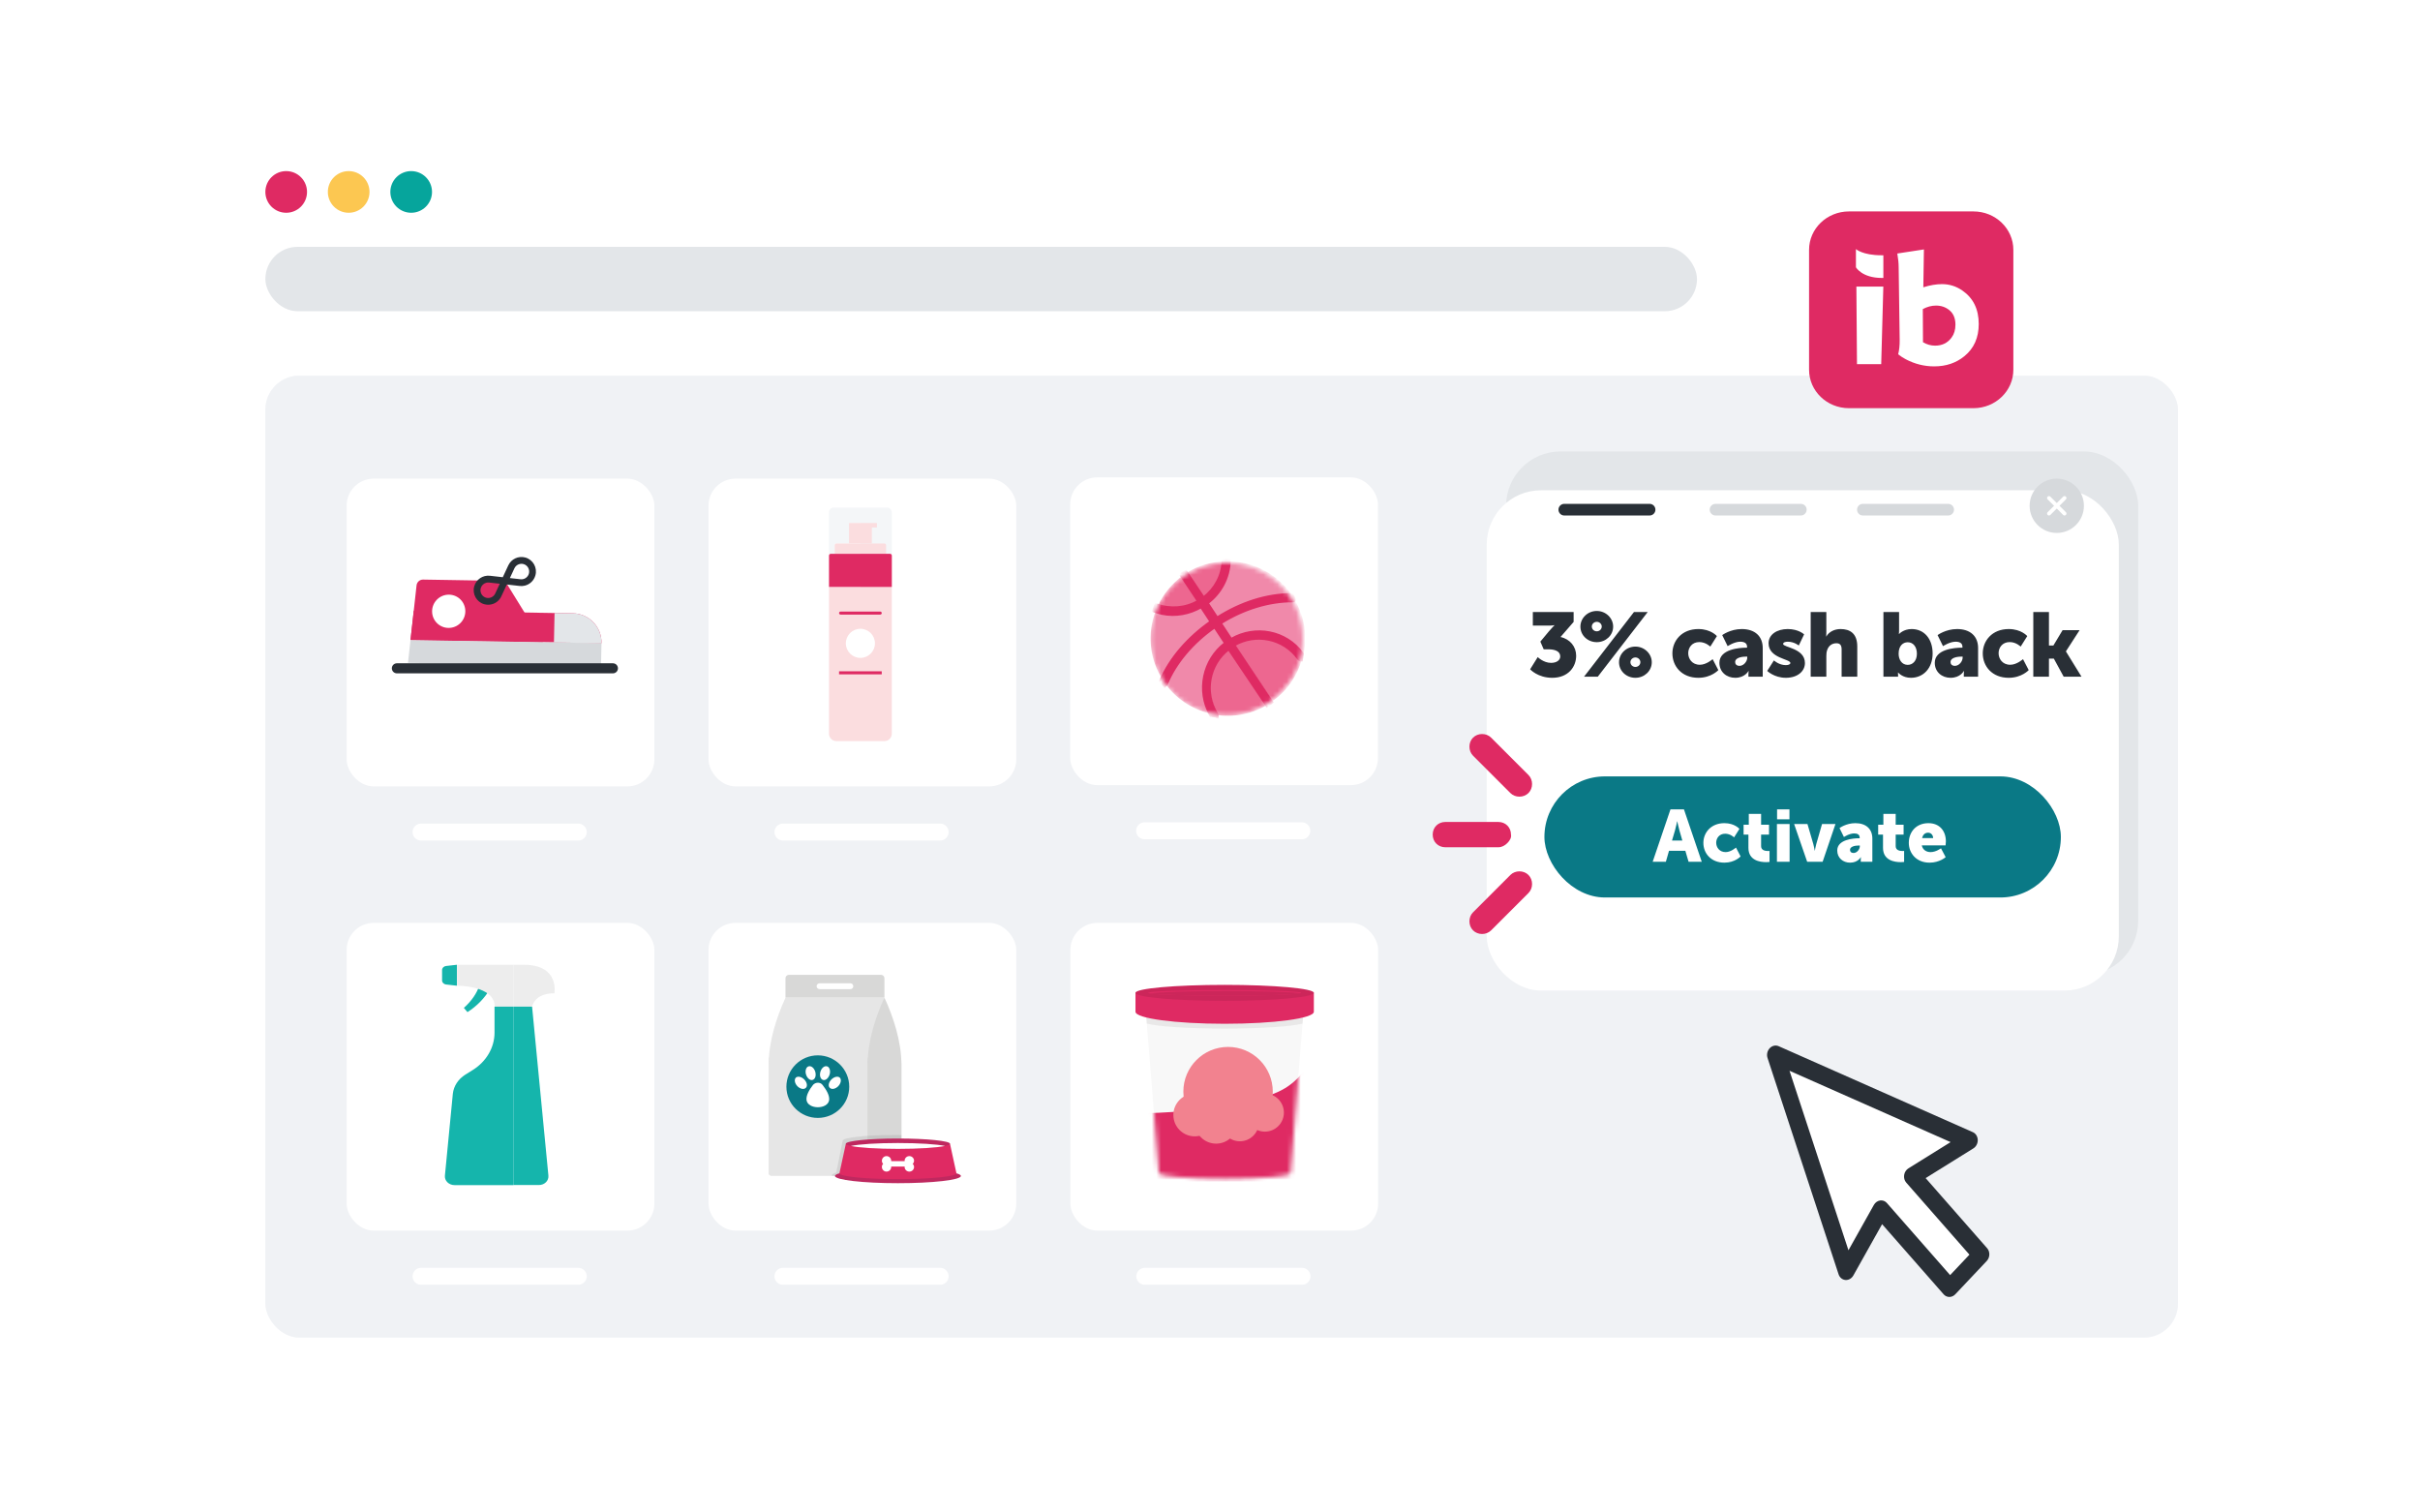<?xml version="1.0" encoding="UTF-8"?>
<svg xmlns="http://www.w3.org/2000/svg" width="520" height="325" viewBox="0 0 520 325" fill="none">
  <g clip-path="url(#clip0_629_10668)">
    <g filter="url(#filter0_d_629_10668)">
      <rect x="44" y="27" width="432.949" height="271" rx="8.138" fill="white"></rect>
    </g>
    <circle cx="61.496" cy="41.242" r="4.476" fill="#DF2A63"></circle>
    <circle cx="74.923" cy="41.242" r="4.476" fill="#FCC751"></circle>
    <circle cx="88.353" cy="41.242" r="4.476" fill="#06A59C"></circle>
    <rect x="57.02" y="53.042" width="307.622" height="13.835" rx="6.917" fill="#E3E6E9"></rect>
    <rect x="57.02" y="80.712" width="410.976" height="206.709" rx="7.324" fill="#F8F9FC"></rect>
    <rect x="107.476" y="188.135" width="302.739" height="56.153" rx="6.511" fill="white"></rect>
    <rect x="135.146" y="200.343" width="98.472" height="4.883" rx="2.441" fill="#E3E6E9"></rect>
    <rect x="135.146" y="213.364" width="70.802" height="4.883" rx="2.441" fill="#E3E6E9"></rect>
    <rect x="135.146" y="226.385" width="85.45" height="4.883" rx="2.441" fill="#E3E6E9"></rect>
    <rect x="281.632" y="200.343" width="78.126" height="4.883" rx="2.441" fill="#E3E6E9"></rect>
    <rect x="281.632" y="213.364" width="93.589" height="4.883" rx="2.441" fill="#E3E6E9"></rect>
    <rect x="281.632" y="226.384" width="85.45" height="4.883" rx="2.441" fill="#E3E6E9"></rect>
    <path d="M418.099 136.627H411.588C410.684 136.627 409.944 135.887 409.944 134.983C409.944 134.079 410.684 133.339 411.588 133.339H418.099C419.003 133.339 419.743 134.079 419.743 134.983C419.743 135.887 419.011 136.627 418.099 136.627Z" fill="#DF2A63"></path>
    <path d="M409.047 130.487C408.628 130.487 408.209 130.322 407.888 130.002C407.247 129.36 407.247 128.317 407.888 127.675L412.491 123.072C413.133 122.431 414.177 122.431 414.818 123.072C415.459 123.713 415.459 124.757 414.818 125.398L410.214 130.002C409.886 130.33 409.466 130.487 409.047 130.487Z" fill="#DF2A63"></path>
    <path d="M402.908 127.947C402.004 127.947 401.264 127.207 401.264 126.303V119.792C401.264 118.888 402.004 118.148 402.908 118.148C403.812 118.148 404.552 118.888 404.552 119.792V126.303C404.552 127.207 403.812 127.947 402.908 127.947Z" fill="#DF2A63"></path>
    <rect x="314.185" y="132.796" width="91.961" height="21.159" rx="10.58" fill="#1E3CD6"></rect>
    <path d="M335.603 146.493L335.087 144.927H332.944L332.428 146.493H331.284L333.435 140.385H334.596L336.747 146.493H335.603ZM334.028 141.443H334.011C334.011 141.443 333.874 142.045 333.753 142.389L333.211 144.024H334.811L334.269 142.389C334.157 142.045 334.028 141.443 334.028 141.443ZM336.882 144.299C336.882 142.905 337.708 142.002 338.87 142.002C339.833 142.002 340.134 142.561 340.134 142.561H340.151C340.151 142.561 340.143 142.449 340.143 142.312V140.385H341.235V146.493H340.203V146.132C340.203 145.968 340.22 145.848 340.22 145.848H340.203C340.203 145.848 339.833 146.596 338.827 146.596C337.639 146.596 336.882 145.658 336.882 144.299ZM337.983 144.299C337.983 145.134 338.431 145.676 339.076 145.676C339.644 145.676 340.177 145.263 340.177 144.291C340.177 143.611 339.816 142.94 339.085 142.94C338.482 142.94 337.983 143.43 337.983 144.299ZM341.97 144.299C341.97 142.905 342.795 142.002 343.957 142.002C344.92 142.002 345.222 142.561 345.222 142.561H345.239C345.239 142.561 345.23 142.449 345.23 142.312V140.385H346.323V146.493H345.29V146.132C345.29 145.968 345.308 145.848 345.308 145.848H345.29C345.29 145.848 344.92 146.596 343.914 146.596C342.727 146.596 341.97 145.658 341.97 144.299ZM343.071 144.299C343.071 145.134 343.518 145.676 344.163 145.676C344.731 145.676 345.265 145.263 345.265 144.291C345.265 143.611 344.903 142.94 344.172 142.94C343.57 142.94 343.071 143.43 343.071 144.299ZM349.467 144.884V143.043H348.899V142.174H349.493V140.909H350.56V142.174H351.558V143.043H350.56V144.746C350.56 145.469 351.128 145.572 351.429 145.572C351.549 145.572 351.627 145.555 351.627 145.555V146.51C351.627 146.51 351.497 146.536 351.291 146.536C350.68 146.536 349.467 146.355 349.467 144.884ZM352.022 144.299C352.022 142.957 353.097 142.002 354.431 142.002C355.773 142.002 356.848 142.957 356.848 144.299C356.848 145.65 355.773 146.596 354.439 146.596C353.097 146.596 352.022 145.65 352.022 144.299ZM353.132 144.299C353.132 145.116 353.725 145.667 354.439 145.667C355.145 145.667 355.738 145.116 355.738 144.299C355.738 143.49 355.145 142.931 354.439 142.931C353.725 142.931 353.132 143.49 353.132 144.299ZM359.474 146.493V140.385H360.566V142.269C360.566 142.484 360.549 142.639 360.549 142.639H360.566C360.566 142.639 360.953 142.002 361.883 142.002C363.07 142.002 363.827 142.94 363.827 144.299C363.827 145.693 362.975 146.596 361.814 146.596C360.902 146.596 360.506 145.942 360.506 145.942H360.489C360.489 145.942 360.506 146.071 360.506 146.243V146.493H359.474ZM360.532 144.325C360.532 145.005 360.893 145.676 361.624 145.676C362.227 145.676 362.726 145.185 362.726 144.316C362.726 143.482 362.278 142.94 361.633 142.94C361.065 142.94 360.532 143.353 360.532 144.325ZM364.561 146.493V142.105H365.611V142.862C365.611 143.026 365.593 143.172 365.593 143.172H365.611C365.808 142.544 366.333 142.045 367.004 142.045C367.107 142.045 367.202 142.062 367.202 142.062V143.138C367.202 143.138 367.09 143.12 366.944 143.12C366.479 143.12 365.955 143.387 365.748 144.041C365.679 144.256 365.654 144.497 365.654 144.755V146.493H364.561ZM367.439 144.299C367.439 142.957 368.515 142.002 369.848 142.002C371.19 142.002 372.266 142.957 372.266 144.299C372.266 145.65 371.19 146.596 369.857 146.596C368.515 146.596 367.439 145.65 367.439 144.299ZM368.549 144.299C368.549 145.116 369.143 145.667 369.857 145.667C370.562 145.667 371.156 145.116 371.156 144.299C371.156 143.49 370.562 142.931 369.857 142.931C369.143 142.931 368.549 143.49 368.549 144.299ZM373.832 146.493L372.489 142.105H373.642L374.408 144.987C374.468 145.22 374.494 145.452 374.494 145.452H374.511C374.511 145.452 374.554 145.22 374.614 144.987L375.423 142.114H376.395L377.204 144.987C377.264 145.22 377.299 145.452 377.299 145.452H377.316C377.316 145.452 377.35 145.22 377.41 144.987L378.176 142.105H379.312L377.978 146.493H376.765L376.025 143.989C375.957 143.757 375.914 143.516 375.914 143.516H375.896C375.896 143.516 375.862 143.757 375.793 143.989L375.053 146.493H373.832ZM379.495 145.951L379.994 145.185C379.994 145.185 380.476 145.667 381.19 145.667C381.499 145.667 381.766 145.529 381.766 145.271C381.766 144.617 379.633 144.703 379.633 143.293C379.633 142.475 380.364 142.002 381.31 142.002C382.3 142.002 382.781 142.501 382.781 142.501L382.377 143.31C382.377 143.31 381.973 142.931 381.302 142.931C381.018 142.931 380.742 143.052 380.742 143.327C380.742 143.946 382.876 143.869 382.876 145.28C382.876 146.011 382.239 146.596 381.198 146.596C380.106 146.596 379.495 145.951 379.495 145.951ZM383.273 144.299C383.273 142.948 384.194 142.002 385.501 142.002C386.766 142.002 387.446 142.923 387.446 144.084C387.446 144.213 387.42 144.506 387.42 144.506H384.391C384.46 145.271 385.054 145.667 385.708 145.667C386.413 145.667 386.972 145.185 386.972 145.185L387.394 145.968C387.394 145.968 386.723 146.596 385.63 146.596C384.176 146.596 383.273 145.547 383.273 144.299ZM384.426 143.757H386.344C386.327 143.163 385.957 142.845 385.475 142.845C384.916 142.845 384.529 143.189 384.426 143.757ZM388.174 146.493V142.105H389.224V142.862C389.224 143.026 389.207 143.172 389.207 143.172H389.224C389.422 142.544 389.947 142.045 390.618 142.045C390.721 142.045 390.815 142.062 390.815 142.062V143.138C390.815 143.138 390.704 143.12 390.557 143.12C390.093 143.12 389.568 143.387 389.362 144.041C389.293 144.256 389.267 144.497 389.267 144.755V146.493H388.174Z" fill="white"></path>
    <g clip-path="url(#clip1_629_10668)">
      <path fill-rule="evenodd" clip-rule="evenodd" d="M150.449 160.401C150.449 164.855 146.7 168.465 142.075 168.465H115.95C111.326 168.465 107.577 164.855 107.577 160.401V135.24C107.577 130.786 111.326 127.175 115.95 127.175H142.075C146.7 127.175 150.449 130.786 150.449 135.24V160.401Z" fill="#DF2A63"></path>
      <path fill-rule="evenodd" clip-rule="evenodd" d="M122.833 141.134H123.168V136.374H122.749C118.814 136.374 117.411 135.082 117.411 135.082V138.896C117.411 138.896 118.667 141.134 122.833 141.134ZM131.448 147.67L131.483 154.623C132.289 155.103 133.137 155.342 134.026 155.342C135.484 155.342 136.628 154.788 137.458 153.681C138.015 152.94 138.294 152.026 138.294 150.941C138.294 149.605 137.867 148.589 137.013 147.893C136.231 147.253 135.3 146.933 134.222 146.933C133.285 146.933 132.36 147.179 131.448 147.67ZM131.679 135.151L131.554 143.097C132.965 142.652 134.269 142.43 135.466 142.43C137.019 142.43 138.442 142.875 139.734 143.766C142.034 145.353 143.184 147.699 143.184 150.804C143.184 153.659 142.188 155.902 140.196 157.535C138.454 158.973 136.332 159.692 133.83 159.692C131.756 159.692 129.77 159.196 127.874 158.202C127.328 157.917 126.794 157.569 126.273 157.158C126.498 156.336 126.605 155.314 126.593 154.092L126.38 138.953C126.38 138.063 126.285 137.081 126.096 136.008L131.679 135.151ZM117.508 142.943H123.162L122.718 159.23H117.632L117.508 142.943Z" fill="white"></path>
    </g>
    <path d="M161.473 137.472V128.805H163.047V137.472H161.473ZM164.751 137.472V128.805H166.302V131.478C166.302 131.783 166.277 132.003 166.277 132.003H166.302C166.302 132.003 166.851 131.1 168.169 131.1C169.854 131.1 170.928 132.43 170.928 134.359C170.928 136.336 169.72 137.618 168.072 137.618C166.778 137.618 166.216 136.69 166.216 136.69H166.192C166.192 136.69 166.216 136.874 166.216 137.118V137.472H164.751ZM166.253 134.395C166.253 135.36 166.766 136.312 167.803 136.312C168.658 136.312 169.366 135.616 169.366 134.383C169.366 133.199 168.731 132.43 167.815 132.43C167.01 132.43 166.253 133.016 166.253 134.395ZM171.506 134.359C171.506 132.455 173.032 131.1 174.924 131.1C176.828 131.1 178.354 132.455 178.354 134.359C178.354 136.275 176.828 137.618 174.936 137.618C173.032 137.618 171.506 136.275 171.506 134.359ZM173.081 134.359C173.081 135.519 173.923 136.3 174.936 136.3C175.937 136.3 176.78 135.519 176.78 134.359C176.78 133.211 175.937 132.418 174.936 132.418C173.923 132.418 173.081 133.211 173.081 134.359ZM179.624 135.189V132.577H178.818V131.344H179.66V129.549H181.174V131.344H182.59V132.577H181.174V134.994C181.174 136.019 181.98 136.166 182.407 136.166C182.578 136.166 182.688 136.141 182.688 136.141V137.496C182.688 137.496 182.505 137.533 182.212 137.533C181.345 137.533 179.624 137.276 179.624 135.189ZM183.981 135.189V132.577H183.176V131.344H184.018V129.549H185.532V131.344H186.948V132.577H185.532V134.994C185.532 136.019 186.337 136.166 186.764 136.166C186.935 136.166 187.045 136.141 187.045 136.141V137.496C187.045 137.496 186.862 137.533 186.569 137.533C185.702 137.533 183.981 137.276 183.981 135.189ZM187.545 135.677C187.545 133.7 190.219 133.565 191.232 133.565H191.439V133.48C191.439 132.662 190.927 132.381 190.243 132.381C189.352 132.381 188.534 132.979 188.534 132.979L187.948 131.869C187.948 131.869 188.912 131.1 190.389 131.1C192.025 131.1 192.977 132.003 192.977 133.578V137.472H191.549V136.959C191.549 136.715 191.574 136.52 191.574 136.52H191.549C191.561 136.52 191.073 137.618 189.657 137.618C188.546 137.618 187.545 136.922 187.545 135.677ZM189.108 135.604C189.108 136.019 189.413 136.41 190.048 136.41C190.866 136.41 191.451 135.531 191.451 134.774V134.627H191.183C190.389 134.627 189.108 134.737 189.108 135.604ZM197.071 137.472V128.805H198.621V131.478C198.621 131.783 198.597 132.003 198.597 132.003H198.621C198.621 132.003 199.171 131.1 200.489 131.1C202.174 131.1 203.248 132.43 203.248 134.359C203.248 136.336 202.039 137.618 200.391 137.618C199.097 137.618 198.536 136.69 198.536 136.69H198.511C198.511 136.69 198.536 136.874 198.536 137.118V137.472H197.071ZM198.572 134.395C198.572 135.36 199.085 136.312 200.123 136.312C200.977 136.312 201.685 135.616 201.685 134.383C201.685 133.199 201.051 132.43 200.135 132.43C199.329 132.43 198.572 133.016 198.572 134.395ZM204.289 137.472V131.246H205.779V132.32C205.779 132.552 205.754 132.76 205.754 132.76H205.779C206.059 131.869 206.804 131.161 207.756 131.161C207.903 131.161 208.037 131.185 208.037 131.185V132.711C208.037 132.711 207.878 132.686 207.671 132.686C207.012 132.686 206.267 133.065 205.974 133.993C205.876 134.298 205.84 134.64 205.84 135.006V137.472H204.289ZM208.374 134.359C208.374 132.455 209.9 131.1 211.792 131.1C213.696 131.1 215.222 132.455 215.222 134.359C215.222 136.275 213.696 137.618 211.804 137.618C209.9 137.618 208.374 136.275 208.374 134.359ZM209.948 134.359C209.948 135.519 210.791 136.3 211.804 136.3C212.805 136.3 213.647 135.519 213.647 134.359C213.647 133.211 212.805 132.418 211.804 132.418C210.791 132.418 209.948 133.211 209.948 134.359ZM217.444 137.472L215.539 131.246H217.175L218.262 135.335C218.347 135.665 218.384 135.995 218.384 135.995H218.408C218.408 135.995 218.469 135.665 218.555 135.335L219.702 131.258H221.081L222.229 135.335C222.314 135.665 222.363 135.995 222.363 135.995H222.388C222.388 135.995 222.436 135.665 222.522 135.335L223.608 131.246H225.22L223.328 137.472H221.606L220.557 133.919C220.459 133.59 220.398 133.248 220.398 133.248H220.373C220.373 133.248 220.325 133.59 220.227 133.919L219.177 137.472H217.444ZM225.48 136.703L226.188 135.616C226.188 135.616 226.871 136.3 227.884 136.3C228.324 136.3 228.702 136.104 228.702 135.738C228.702 134.811 225.675 134.933 225.675 132.931C225.675 131.771 226.712 131.1 228.055 131.1C229.459 131.1 230.143 131.808 230.143 131.808L229.569 132.955C229.569 132.955 228.995 132.418 228.043 132.418C227.64 132.418 227.25 132.589 227.25 132.979C227.25 133.858 230.277 133.748 230.277 135.75C230.277 136.788 229.374 137.618 227.897 137.618C226.346 137.618 225.48 136.703 225.48 136.703ZM230.84 134.359C230.84 132.442 232.146 131.1 234.002 131.1C235.796 131.1 236.761 132.406 236.761 134.054C236.761 134.237 236.724 134.652 236.724 134.652H232.427C232.525 135.738 233.367 136.3 234.295 136.3C235.296 136.3 236.089 135.616 236.089 135.616L236.688 136.727C236.688 136.727 235.735 137.618 234.185 137.618C232.122 137.618 230.84 136.129 230.84 134.359ZM232.476 133.59H235.198C235.174 132.747 234.649 132.296 233.965 132.296C233.172 132.296 232.623 132.784 232.476 133.59ZM237.795 137.472V131.246H239.284V132.32C239.284 132.552 239.26 132.76 239.26 132.76H239.284C239.565 131.869 240.31 131.161 241.262 131.161C241.408 131.161 241.543 131.185 241.543 131.185V132.711C241.543 132.711 241.384 132.686 241.176 132.686C240.517 132.686 239.772 133.065 239.479 133.993C239.382 134.298 239.345 134.64 239.345 135.006V137.472H237.795ZM244.628 134.359C244.628 132.442 245.934 131.1 247.789 131.1C249.584 131.1 250.548 132.406 250.548 134.054C250.548 134.237 250.512 134.652 250.512 134.652H246.215C246.312 135.738 247.155 136.3 248.082 136.3C249.083 136.3 249.877 135.616 249.877 135.616L250.475 136.727C250.475 136.727 249.523 137.618 247.973 137.618C245.91 137.618 244.628 136.129 244.628 134.359ZM246.264 133.59H248.986C248.961 132.747 248.436 132.296 247.753 132.296C246.959 132.296 246.41 132.784 246.264 133.59ZM253.938 135.335H253.914C253.914 135.335 253.828 135.531 253.743 135.665L252.657 137.472H250.935L252.986 134.322L250.984 131.246H252.742L253.706 132.943C253.804 133.101 253.914 133.333 253.914 133.333H253.938C253.938 133.333 254.048 133.101 254.146 132.943L255.11 131.246H256.868L254.866 134.322L256.917 137.472H255.196L254.109 135.665C254.024 135.531 253.938 135.335 253.938 135.335ZM258.008 135.189V132.577H257.203V131.344H258.045V129.549H259.559V131.344H260.975V132.577H259.559V134.994C259.559 136.019 260.364 136.166 260.792 136.166C260.963 136.166 261.072 136.141 261.072 136.141V137.496C261.072 137.496 260.889 137.533 260.596 137.533C259.73 137.533 258.008 137.276 258.008 135.189ZM261.658 134.359C261.658 132.442 262.964 131.1 264.819 131.1C266.614 131.1 267.578 132.406 267.578 134.054C267.578 134.237 267.542 134.652 267.542 134.652H263.245C263.342 135.738 264.185 136.3 265.112 136.3C266.113 136.3 266.907 135.616 266.907 135.616L267.505 136.727C267.505 136.727 266.553 137.618 265.003 137.618C262.94 137.618 261.658 136.129 261.658 134.359ZM263.294 133.59H266.016C265.991 132.747 265.466 132.296 264.783 132.296C263.989 132.296 263.44 132.784 263.294 133.59ZM268.612 137.472V131.246H270.102V131.966C270.102 132.198 270.077 132.393 270.077 132.393H270.102C270.37 131.869 271.054 131.1 272.311 131.1C273.691 131.1 274.472 131.82 274.472 133.468V137.472H272.934V133.785C272.934 133.028 272.738 132.516 271.945 132.516C271.115 132.516 270.504 133.04 270.273 133.785C270.187 134.041 270.163 134.322 270.163 134.615V137.472H268.612ZM275.33 136.703L276.038 135.616C276.038 135.616 276.721 136.3 277.735 136.3C278.174 136.3 278.552 136.104 278.552 135.738C278.552 134.811 275.525 134.933 275.525 132.931C275.525 131.771 276.563 131.1 277.905 131.1C279.309 131.1 279.993 131.808 279.993 131.808L279.419 132.955C279.419 132.955 278.845 132.418 277.893 132.418C277.49 132.418 277.1 132.589 277.1 132.979C277.1 133.858 280.127 133.748 280.127 135.75C280.127 136.788 279.224 137.618 277.747 137.618C276.196 137.618 275.33 136.703 275.33 136.703ZM281.13 130.184V128.805H282.668V130.184H281.13ZM281.13 137.472V131.246H282.68V137.472H281.13ZM283.676 134.359C283.676 132.455 285.202 131.1 287.094 131.1C288.999 131.1 290.525 132.455 290.525 134.359C290.525 136.275 288.999 137.618 287.107 137.618C285.202 137.618 283.676 136.275 283.676 134.359ZM285.251 134.359C285.251 135.519 286.093 136.3 287.107 136.3C288.108 136.3 288.95 135.519 288.95 134.359C288.95 133.211 288.108 132.418 287.107 132.418C286.093 132.418 285.251 133.211 285.251 134.359ZM291.526 137.472V131.246H293.015V131.966C293.015 132.198 292.991 132.393 292.991 132.393H293.015C293.284 131.869 293.967 131.1 295.224 131.1C296.604 131.1 297.385 131.82 297.385 133.468V137.472H295.847V133.785C295.847 133.028 295.652 132.516 294.858 132.516C294.028 132.516 293.418 133.04 293.186 133.785C293.1 134.041 293.076 134.322 293.076 134.615V137.472H291.526Z" fill="#292F36"></path>
    <rect x="160.374" y="143.376" width="139.976" height="4.883" rx="2.441" fill="#E3E6E9"></rect>
    <path d="M168.855 153.142L170.473 158.115H175.707L171.472 161.188L173.09 166.163L168.855 163.089L164.618 166.163L166.236 161.188L162.001 158.115H167.237L168.855 153.142Z" fill="#424750"></path>
    <path d="M185.945 153.142L187.563 158.115H192.797L188.562 161.188L190.18 166.163L185.945 163.089L181.708 166.163L183.326 161.188L179.091 158.115H184.327L185.945 153.142Z" fill="#424750"></path>
    <path d="M203.035 153.142L204.653 158.115H209.887L205.652 161.188L207.27 166.163L203.035 163.089L198.798 166.163L200.416 161.188L196.181 158.115H201.417L203.035 153.142Z" fill="#424750"></path>
    <path d="M220.124 153.142L221.742 158.115H226.977L222.742 161.188L224.36 166.163L220.124 163.089L215.888 166.163L217.506 161.188L213.271 158.115H218.506L220.124 153.142Z" fill="#424750"></path>
    <mask id="mask0_629_10668" style="mask-type:alpha" maskUnits="userSpaceOnUse" x="230" y="153" width="15" height="14">
      <path d="M237.215 153.142L238.833 158.115H244.068L239.832 161.188L241.45 166.163L237.215 163.089L232.979 166.163L234.597 161.188L230.361 158.115H235.597L237.215 153.142Z" fill="#424750"></path>
    </mask>
    <g mask="url(#mask0_629_10668)">
      <path d="M237.215 153.142L238.833 158.115H244.068L239.832 161.188L241.45 166.163L237.215 163.089L232.979 166.163L234.597 161.188L230.361 158.115H235.597L237.215 153.142Z" fill="#424750"></path>
      <rect x="238.499" y="153.142" width="8.138" height="15.463" fill="#C4C4C4"></rect>
    </g>
    <rect x="57.02" y="80.712" width="410.976" height="206.709" rx="7.324" fill="#F0F2F5"></rect>
    <path d="M395.96 271.954L382.179 228.027L423.521 244.392L411.463 253.005L426.105 270.231L418.354 276.26L404.573 260.757L395.96 271.954Z" fill="white"></path>
    <path d="M418.871 278.686C418.402 278.687 417.958 278.482 417.639 278.119L404.419 263.05L398.24 274.07C397.878 274.716 397.219 275.093 396.543 275.04C395.868 274.987 395.295 274.515 395.068 273.823L379.801 227.334C379.564 226.612 379.748 225.787 380.268 225.237C380.788 224.687 381.545 224.516 382.192 224.803L423.918 243.279C424.539 243.554 424.947 244.199 424.97 244.943C424.993 245.686 424.626 246.394 424.025 246.768L413.772 253.147L426.991 268.217C427.657 268.975 427.614 270.205 426.895 270.966L420.145 278.114C419.8 278.479 419.342 278.686 418.871 278.686ZM404.219 257.94C404.686 257.939 405.131 258.141 405.453 258.508L419.036 273.991L423.185 269.598L409.6 254.113C409.226 253.686 409.06 253.085 409.154 252.485C409.246 251.886 409.586 251.357 410.074 251.054L419.139 245.414L384.523 230.087L397.188 268.654L402.65 258.914C402.944 258.39 403.438 258.036 403.988 257.956C404.065 257.945 404.142 257.94 404.219 257.94Z" fill="#292F36"></path>
    <g clip-path="url(#clip2_629_10668)">
      <path fill-rule="evenodd" clip-rule="evenodd" d="M432.621 79.451C432.621 84.012 428.782 87.709 424.047 87.709H397.298C392.563 87.709 388.725 84.012 388.725 79.451V53.689C388.725 49.129 392.563 45.432 397.298 45.432H424.047C428.782 45.432 432.621 49.129 432.621 53.689V79.451Z" fill="#DF2A63"></path>
      <path fill-rule="evenodd" clip-rule="evenodd" d="M404.347 59.724H404.689V54.85H404.261C400.231 54.85 398.795 53.527 398.795 53.527V57.433C398.795 57.433 400.081 59.724 404.347 59.724ZM413.167 66.416L413.203 73.535C414.029 74.027 414.896 74.272 415.807 74.272C417.3 74.272 418.471 73.705 419.321 72.571C419.891 71.812 420.177 70.876 420.177 69.766C420.177 68.398 419.74 67.358 418.866 66.644C418.065 65.99 417.112 65.662 416.007 65.662C415.048 65.662 414.101 65.914 413.167 66.416ZM413.404 53.598L413.276 61.734C414.721 61.279 416.055 61.051 417.282 61.051C418.872 61.051 420.328 61.507 421.651 62.419C424.006 64.044 425.183 66.446 425.183 69.625C425.183 72.548 424.164 74.845 422.125 76.517C420.341 77.989 418.168 78.726 415.607 78.726C413.482 78.726 411.45 78.218 409.507 77.2C408.949 76.908 408.403 76.552 407.869 76.131C408.099 75.289 408.209 74.243 408.196 72.992L407.978 57.491C407.978 56.579 407.881 55.574 407.687 54.475L413.404 53.598ZM398.893 61.577H404.682L404.227 78.253H399.02L398.893 61.577Z" fill="white"></path>
    </g>
    <g style="mix-blend-mode:multiply">
      <rect x="323.627" y="97.017" width="135.823" height="112.491" rx="11.666" fill="#E3E6E9"></rect>
    </g>
    <g filter="url(#filter1_d_629_10668)">
      <rect x="319.462" y="97.017" width="135.823" height="107.492" rx="11.666" fill="white"></rect>
    </g>
    <path d="M328.429 191.893L320.405 199.916C319.369 200.952 317.558 200.952 316.522 199.916C315.487 198.881 315.487 197.069 316.522 196.034L324.546 188.01C325.581 186.975 327.393 186.975 328.429 188.01C329.464 189.045 329.464 190.857 328.429 191.893Z" fill="#DF2A63"></path>
    <path d="M323.9 181.151C323.382 181.668 322.735 182.057 321.959 182.057L310.57 182.057C309.017 182.057 307.852 180.892 307.852 179.339C307.852 177.786 309.017 176.621 310.57 176.621L321.959 176.621C323.512 176.621 324.676 177.786 324.676 179.339C324.806 179.986 324.418 180.633 323.9 181.151Z" fill="#DF2A63"></path>
    <path d="M328.429 170.409C327.393 171.444 325.581 171.444 324.546 170.409L316.522 162.385C315.487 161.35 315.487 159.538 316.522 158.503C317.558 157.468 319.369 157.468 320.405 158.503L328.429 166.527C329.464 167.562 329.464 169.374 328.429 170.409Z" fill="#DF2A63"></path>
    <path d="M328.788 143.817L330.421 141.193C330.421 141.193 331.664 142.437 333.277 142.437C334.541 142.437 335.26 141.815 335.26 141.057C335.26 139.969 334.171 139.522 332.675 139.522H331.703L330.984 137.87L332.811 135.674C333.472 134.877 334.016 134.372 334.016 134.372V134.333C334.016 134.333 333.569 134.43 332.694 134.43H329.371V131.515H338.136V133.633L335.318 136.879C337.378 137.326 338.68 138.958 338.68 140.902C338.68 143.273 337.009 145.644 333.53 145.644C330.421 145.644 328.788 143.817 328.788 143.817ZM343.109 137.987C341.147 137.987 339.592 136.51 339.592 134.644C339.592 132.817 341.147 131.282 343.109 131.282C345.053 131.282 346.627 132.817 346.627 134.644C346.627 136.51 345.053 137.987 343.109 137.987ZM340.369 145.41L351.097 131.515H354.051L343.323 145.41H340.369ZM343.109 135.654C343.693 135.654 344.178 135.207 344.178 134.624C344.178 134.08 343.693 133.614 343.109 133.614C342.526 133.614 342.041 134.08 342.041 134.624C342.041 135.207 342.526 135.654 343.109 135.654ZM347.89 142.301C347.89 140.474 349.445 138.939 351.408 138.939C353.351 138.939 354.926 140.474 354.926 142.301C354.926 144.167 353.351 145.644 351.408 145.644C349.445 145.644 347.89 144.167 347.89 142.301ZM350.339 142.281C350.339 142.865 350.825 143.311 351.408 143.311C351.991 143.311 352.477 142.865 352.477 142.281C352.477 141.737 351.991 141.271 351.408 141.271C350.825 141.271 350.339 141.737 350.339 142.281ZM359.358 140.396C359.358 137.714 361.34 135.169 364.936 135.169C367.656 135.169 368.92 136.684 368.92 136.684L367.501 138.939C367.501 138.939 366.529 137.967 365.149 137.967C363.556 137.967 362.759 139.172 362.759 140.357C362.759 141.543 363.575 142.845 365.266 142.845C366.665 142.845 368.006 141.64 368.006 141.64L369.231 143.992C369.231 143.992 367.734 145.644 364.936 145.644C361.36 145.644 359.358 143.156 359.358 140.396ZM369.46 142.418C369.46 139.502 373.716 139.172 375.27 139.172H375.407V138.997C375.407 138.161 374.765 137.889 373.929 137.889C372.666 137.889 371.228 138.842 371.228 138.842L370.062 136.471C370.062 136.471 371.792 135.169 374.26 135.169C377.078 135.169 378.769 136.704 378.769 139.25V145.41H375.698V144.808C375.698 144.478 375.737 144.186 375.737 144.186H375.698C375.698 144.186 374.96 145.644 372.861 145.644C370.995 145.644 369.46 144.4 369.46 142.418ZM372.841 142.243C372.841 142.709 373.133 143.078 373.793 143.078C374.668 143.078 375.445 142.126 375.445 141.31V141.096H375.134C374.066 141.096 372.841 141.407 372.841 142.243ZM379.732 144.167L381.17 141.912C381.17 141.912 382.278 142.923 383.716 142.923C384.221 142.923 384.707 142.787 384.707 142.456C384.707 141.582 380.024 141.485 380.024 138.22C380.024 136.335 381.831 135.169 384.144 135.169C386.476 135.169 387.661 136.315 387.661 136.315L386.515 138.706C386.515 138.706 385.543 137.889 384.144 137.889C383.638 137.889 383.152 138.025 383.152 138.375C383.152 139.133 387.836 139.25 387.836 142.476C387.836 144.186 386.32 145.644 383.735 145.644C381.228 145.644 379.732 144.167 379.732 144.167ZM389.074 145.41V131.515H392.436V135.907C392.436 136.412 392.397 136.762 392.397 136.762H392.436C393 135.771 394.166 135.169 395.487 135.169C397.509 135.169 399.083 136.101 399.083 138.919V145.41H395.721V139.541C395.721 138.608 395.351 138.22 394.613 138.22C393.583 138.22 392.903 138.822 392.611 139.697C392.475 140.085 392.436 140.513 392.436 140.979V145.41H389.074ZM404.704 145.41V131.515H408.066V135.382C408.066 135.888 408.028 136.237 408.028 136.237H408.066C408.066 136.237 408.999 135.169 410.768 135.169C413.489 135.169 415.276 137.306 415.276 140.416C415.276 143.584 413.275 145.644 410.612 145.644C408.766 145.644 407.872 144.516 407.872 144.516H407.833C407.833 144.516 407.853 144.769 407.853 145.08V145.41H404.704ZM407.969 140.474C407.969 141.679 408.611 142.865 409.932 142.865C410.982 142.865 411.895 142.009 411.895 140.474C411.895 138.978 411.098 138.006 409.932 138.006C408.921 138.006 407.969 138.744 407.969 140.474ZM415.737 142.418C415.737 139.502 419.994 139.172 421.548 139.172H421.684V138.997C421.684 138.161 421.043 137.889 420.207 137.889C418.944 137.889 417.506 138.842 417.506 138.842L416.34 136.471C416.34 136.471 418.07 135.169 420.538 135.169C423.356 135.169 425.046 136.704 425.046 139.25V145.41H421.976V144.808C421.976 144.478 422.015 144.186 422.015 144.186H421.976C421.976 144.186 421.237 145.644 419.138 145.644C417.273 145.644 415.737 144.4 415.737 142.418ZM419.119 142.243C419.119 142.709 419.411 143.078 420.071 143.078C420.946 143.078 421.723 142.126 421.723 141.31V141.096H421.412C420.343 141.096 419.119 141.407 419.119 142.243ZM426.049 140.396C426.049 137.714 428.031 135.169 431.626 135.169C434.347 135.169 435.61 136.684 435.61 136.684L434.192 138.939C434.192 138.939 433.22 137.967 431.84 137.967C430.247 137.967 429.45 139.172 429.45 140.357C429.45 141.543 430.266 142.845 431.957 142.845C433.356 142.845 434.697 141.64 434.697 141.64L435.921 143.992C435.921 143.992 434.425 145.644 431.626 145.644C428.05 145.644 426.049 143.156 426.049 140.396ZM436.908 145.41V131.515H440.27V138.706H441.223L443.205 135.402H446.859L443.924 139.949V139.988L447.267 145.41H443.438L441.32 141.524H440.27V145.41H436.908Z" fill="#292F36"></path>
    <rect x="331.858" y="166.829" width="110.973" height="26.021" rx="13.011" fill="#0A7986"></rect>
    <path d="M362.833 185.177L362.14 182.815H358.63L357.953 185.177H355.119L358.944 173.92H361.841L365.667 185.177H362.833ZM360.409 176.486H360.377C360.377 176.486 360.125 177.714 359.921 178.423L359.275 180.611H361.495L360.865 178.423C360.661 177.714 360.409 176.486 360.409 176.486ZM366.015 181.115C366.015 178.942 367.621 176.88 370.534 176.88C372.738 176.88 373.761 178.108 373.761 178.108L372.612 179.934C372.612 179.934 371.825 179.147 370.707 179.147C369.416 179.147 368.77 180.123 368.77 181.083C368.77 182.044 369.432 183.099 370.801 183.099C371.935 183.099 373.021 182.122 373.021 182.122L374.013 184.027C374.013 184.027 372.801 185.366 370.534 185.366C367.637 185.366 366.015 183.35 366.015 181.115ZM375.694 182.185V179.336H374.655V177.21H375.773V174.88H378.418V177.21H380.118V179.336H378.418V181.823C378.418 182.736 379.347 182.862 379.866 182.862C380.087 182.862 380.229 182.847 380.229 182.847V185.208C380.229 185.208 379.929 185.255 379.489 185.255C378.198 185.255 375.694 184.909 375.694 182.185ZM381.851 176.045V173.92H384.511V176.045H381.851ZM381.819 185.177V177.069H384.543V185.177H381.819ZM388.318 185.177L385.516 177.069H388.381L389.641 181.382C389.798 181.902 389.94 182.784 389.94 182.784H389.971C389.971 182.784 390.113 181.918 390.27 181.382L391.514 177.069H394.395L391.64 185.177H388.318ZM394.781 182.752C394.781 180.391 398.229 180.123 399.489 180.123H399.599V179.981C399.599 179.304 399.079 179.084 398.402 179.084C397.379 179.084 396.214 179.855 396.214 179.855L395.269 177.935C395.269 177.935 396.671 176.88 398.67 176.88C400.953 176.88 402.323 178.123 402.323 180.186V185.177H399.835V184.689C399.835 184.421 399.867 184.185 399.867 184.185H399.835C399.835 184.185 399.237 185.366 397.537 185.366C396.025 185.366 394.781 184.358 394.781 182.752ZM397.521 182.61C397.521 182.988 397.757 183.287 398.292 183.287C399.001 183.287 399.63 182.516 399.63 181.855V181.682H399.379C398.513 181.682 397.521 181.934 397.521 182.61ZM404.615 182.185V179.336H403.575V177.21H404.693V174.88H407.338V177.21H409.039V179.336H407.338V181.823C407.338 182.736 408.267 182.862 408.787 182.862C409.007 182.862 409.149 182.847 409.149 182.847V185.208C409.149 185.208 408.85 185.255 408.409 185.255C407.118 185.255 404.615 184.909 404.615 182.185ZM410.157 181.115C410.157 178.737 411.763 176.88 414.376 176.88C416.769 176.88 418.123 178.549 418.123 180.8C418.123 181.068 418.06 181.65 418.06 181.65H412.944C413.148 182.642 413.967 183.099 414.833 183.099C415.998 183.099 417.069 182.28 417.069 182.28L418.076 184.185C418.076 184.185 416.769 185.366 414.613 185.366C411.716 185.366 410.157 183.272 410.157 181.115ZM413.007 180.091H415.384C415.384 179.477 414.959 178.926 414.313 178.926C413.526 178.926 413.148 179.493 413.007 180.091Z" fill="white"></path>
    <circle cx="441.951" cy="108.683" r="5.833" fill="#D6D9DC"></circle>
    <path d="M440.283 107.017L443.616 110.35" stroke="white" stroke-width="0.833" stroke-linecap="round"></path>
    <path d="M443.616 107.017L440.283 110.35" stroke="white" stroke-width="0.833" stroke-linecap="round"></path>
    <path d="M336.126 109.516H354.458" stroke="#292F36" stroke-width="2.5" stroke-linecap="round"></path>
    <path d="M368.623 109.516H386.955" stroke="#D6D9DC" stroke-width="2.5" stroke-linecap="round"></path>
    <path d="M400.287 109.516H418.619" stroke="#D6D9DC" stroke-width="2.5" stroke-linecap="round"></path>
    <rect x="74.481" y="102.85" width="66.131" height="66.131" rx="5.814" fill="white"></rect>
    <path d="M90.468 178.792H124.26" stroke="white" stroke-width="3.634" stroke-linecap="round"></path>
    <path d="M108.521 124.827L90.911 124.539C90.2 124.528 89.592 125.062 89.509 125.773L88.21 137.544L116.647 138.007L108.521 124.827Z" fill="#DF2A63"></path>
    <path d="M123.076 131.787L88.909 131.231L88.209 137.544L129.246 138.209L129.248 138.19C129.317 134.71 126.552 131.841 123.076 131.787Z" fill="#DF2A63"></path>
    <path d="M123.077 131.787L119.161 131.727L119.029 138.05L129.246 138.209L129.248 138.19C129.318 134.71 126.553 131.841 123.077 131.787Z" fill="#E3E6E9"></path>
    <path d="M129.145 143.108L129.248 138.209L88.211 137.544L87.665 142.434L129.145 143.108Z" fill="#D6D9DC"></path>
    <path d="M112.896 119.8C111.41 119.39 109.865 120.099 109.214 121.503L108.036 124.031L105.271 123.717C103.745 123.552 102.323 124.496 101.902 125.981C101.435 127.637 102.398 129.364 104.051 129.832C104.593 129.979 105.141 129.979 105.648 129.854C106.539 129.634 107.318 129.02 107.729 128.125L108.907 125.597L111.672 125.912C112.054 125.953 112.429 125.927 112.788 125.838C113.85 125.572 114.725 124.76 115.041 123.647C115.512 121.995 114.549 120.268 112.896 119.8ZM106.412 127.53C106.064 128.275 105.239 128.655 104.45 128.439C103.564 128.19 103.054 127.268 103.304 126.384C103.472 125.787 103.937 125.356 104.507 125.214C104.699 125.167 104.898 125.153 105.101 125.176L107.393 125.435L106.412 127.53ZM113.645 123.263C113.422 124.058 112.66 124.561 111.848 124.471L109.563 124.212L110.536 122.117C110.884 121.372 111.713 120.995 112.498 121.208C113.377 121.458 113.894 122.379 113.645 123.263Z" fill="#292F36"></path>
    <path d="M94.118 134.096C95.626 135.361 97.878 135.158 99.149 133.643C100.419 132.129 100.227 129.875 98.719 128.61C97.211 127.345 94.958 127.548 93.688 129.063C92.417 130.577 92.61 132.831 94.118 134.096Z" fill="white"></path>
    <path d="M85.276 143.606H131.703" stroke="#292F36" stroke-width="2.159" stroke-linecap="round" stroke-linejoin="round"></path>
    <rect x="152.24" y="102.85" width="66.131" height="66.131" rx="5.814" fill="white"></rect>
    <path opacity="0.7" d="M191.629 110.099V119.362H184.879V112.368H182.558C182.485 112.368 182.426 112.428 182.426 112.501V116.786H179.717C179.519 116.786 179.358 116.947 179.358 117.145V118.995H178.52C178.312 118.995 178.143 119.159 178.132 119.362C178.13 119.367 178.13 119.375 178.13 119.383V110.099C178.13 109.524 178.596 109.056 179.173 109.056H190.585C191.16 109.059 191.629 109.524 191.629 110.099Z" fill="#F0F2F5"></path>
    <path d="M191.628 119.411V157.664C191.628 158.533 190.923 159.239 190.054 159.239H179.706C178.837 159.239 178.132 158.533 178.132 157.664V126.111H184.881V118.995H191.214C191.441 118.995 191.628 119.182 191.628 119.411Z" fill="#FBDDDF"></path>
    <path d="M190.043 116.786H184.881H179.716C179.519 116.786 179.357 116.947 179.357 117.145V118.995H184.879V120.346H190.4V117.145C190.4 116.947 190.241 116.786 190.043 116.786Z" fill="#FBDDDF"></path>
    <path d="M191.628 119.386V126.114H178.132V119.386C178.132 119.378 178.132 119.37 178.134 119.365C178.145 119.159 178.314 118.998 178.522 118.998H191.24C191.448 118.998 191.618 119.162 191.628 119.365C191.628 119.37 191.628 119.378 191.628 119.386Z" fill="#DF2A63"></path>
    <path d="M188.438 112.462C188.438 112.41 188.397 112.371 188.347 112.371H187.335H187.09H184.881H182.519C182.467 112.371 182.428 112.412 182.428 112.462V116.786H184.881H187.335V113.443C187.335 113.391 187.377 113.352 187.426 113.352H188.347C188.399 113.352 188.438 113.31 188.438 113.261V112.462Z" fill="#FBDDDF"></path>
    <path d="M189.141 131.411H180.62C180.441 131.411 180.295 131.557 180.295 131.737C180.295 131.916 180.441 132.062 180.62 132.062H189.141C189.321 132.062 189.467 131.916 189.467 131.737C189.467 131.557 189.321 131.411 189.141 131.411Z" fill="#DF2A63"></path>
    <path d="M189.466 144.249H180.294V144.9H189.466V144.249Z" fill="#DF2A63"></path>
    <path d="M184.879 141.367C186.607 141.367 188.007 139.966 188.007 138.239C188.007 136.512 186.607 135.112 184.879 135.112C183.152 135.112 181.752 136.512 181.752 138.239C181.752 139.966 183.152 141.367 184.879 141.367Z" fill="white"></path>
    <path d="M168.228 178.792H202.02" stroke="white" stroke-width="3.634" stroke-linecap="round"></path>
    <rect x="229.955" y="102.578" width="66.131" height="66.131" rx="5.814" fill="white"></rect>
    <path d="M245.942 178.52H279.735" stroke="white" stroke-width="3.634" stroke-linecap="round"></path>
    <mask id="mask1_629_10668" style="mask-type:alpha" maskUnits="userSpaceOnUse" x="247" y="120" width="33" height="34">
      <circle cx="263.608" cy="137.309" r="16.377" fill="#C4C4C4"></circle>
    </mask>
    <g mask="url(#mask1_629_10668)">
      <path d="M257.995 129.335L254.19 123.628C251.787 125.43 249.885 127.733 248.783 130.236C251.687 131.438 255.192 131.038 257.995 129.335Z" fill="#ED6790"></path>
      <path d="M263.103 120.624C260.299 120.724 257.395 121.525 254.892 123.127L258.697 128.834C261.4 126.932 263.002 123.828 263.103 120.624Z" fill="#ED6790"></path>
      <path d="M261.6 153.367C261.6 153.467 261.7 153.567 261.7 153.667C265.405 154.168 269.311 153.367 272.615 151.264L264.404 139.048C259.898 142.352 258.696 148.561 261.6 153.367Z" fill="#ED6790"></path>
      <path d="M265.205 138.447L273.416 150.664C276.72 148.361 278.823 145.056 279.825 141.451C279.724 141.451 279.624 141.351 279.524 141.251C276.22 136.745 270.011 135.544 265.205 138.447Z" fill="#ED6790"></path>
      <path d="M259.298 129.636L261.601 133.14C266.708 129.936 272.315 128.033 277.622 128.033C277.622 128.033 277.522 127.933 277.622 127.933C274.418 123.227 269.311 120.724 264.104 120.624C264.004 124.128 262.202 127.533 259.298 129.636Z" fill="#F089AA"></path>
      <path d="M262.201 133.941L264.705 137.747C269.811 134.642 276.42 135.744 280.125 140.45C280.926 136.645 280.325 132.54 278.223 128.935C278.122 129.035 278.122 129.035 278.022 129.035C272.715 128.935 267.208 130.737 262.201 133.941Z" fill="#F089AA"></path>
      <path d="M263.903 138.247L261.399 134.442C256.593 137.747 252.788 142.253 250.785 146.959C250.685 147.059 250.685 147.059 250.585 147.159C253.088 150.564 256.793 152.666 260.598 153.467C257.694 148.261 259.096 141.752 263.903 138.247Z" fill="#F089AA"></path>
      <path d="M258.497 130.136C255.994 131.638 252.889 132.239 250.086 131.638C249.485 131.538 248.884 131.338 248.383 131.138C246.481 135.944 246.881 141.652 249.986 146.258C252.088 141.351 255.994 136.945 260.9 133.541L258.497 130.136Z" fill="#F089AA"></path>
      <path d="M264.548 137.322L262.306 133.914C267.226 130.816 272.706 129.176 277.791 129.176C277.794 129.176 277.797 129.176 277.8 129.176C277.842 129.176 277.929 129.176 278.005 129.151C278.053 129.135 278.116 129.103 278.164 129.041C278.215 128.976 278.233 128.902 278.233 128.835V128.735L278.163 128.665C278.163 128.665 278.163 128.665 278.163 128.665C278.162 128.664 278.158 128.659 278.151 128.644C278.142 128.623 278.133 128.598 278.12 128.558C278.119 128.554 278.117 128.55 278.116 128.546C278.097 128.488 278.063 128.384 277.992 128.298C277.94 128.198 277.889 128.121 277.843 128.053L277.842 128.05C277.792 127.975 277.749 127.911 277.706 127.826L277.64 127.693H277.491C272.2 127.693 266.625 129.466 261.54 132.709L259.493 129.594C262.347 127.444 264.114 124.135 264.214 120.53L264.221 120.283H263.973H263.972H263.971H263.969H263.968H263.967H263.966H263.965H263.964H263.963H263.961H263.96H263.959H263.958H263.957H263.956H263.955H263.953H263.952H263.951H263.95H263.949H263.948H263.947H263.945H263.944H263.943H263.942H263.941H263.94H263.939H263.938H263.937H263.935H263.934H263.933H263.932H263.931H263.93H263.929H263.928H263.927H263.926H263.925H263.923H263.922H263.921H263.92H263.919H263.918H263.917H263.916H263.915H263.914H263.913H263.912H263.911H263.91H263.908H263.907H263.906H263.905H263.904H263.903H263.902H263.901H263.9H263.899H263.898H263.897H263.896H263.895H263.894H263.893H263.892H263.891H263.89H263.889H263.888H263.887H263.886H263.885H263.884H263.883H263.882H263.881H263.88H263.879H263.878H263.877H263.876H263.875H263.874H263.873H263.872H263.871H263.87H263.869H263.868H263.867H263.866H263.865H263.864H263.863H263.862H263.861H263.86H263.859H263.858H263.857H263.856H263.855H263.854H263.853H263.852H263.851H263.85H263.849H263.848H263.847H263.846H263.845H263.844H263.843H263.842H263.841H263.84H263.839H263.838H263.837H263.837H263.836H263.835H263.834H263.833H263.832H263.831H263.83H263.829H263.828H263.827H263.826H263.825H263.824H263.823H263.822H263.821H263.821H263.82H263.819H263.818H263.817H263.816H263.815H263.814H263.813H263.812H263.811H263.81H263.809H263.808H263.808H263.807H263.806H263.805H263.804H263.803H263.802H263.801H263.8H263.799H263.798H263.797H263.797H263.796H263.795H263.794H263.793H263.792H263.791H263.79H263.789H263.788H263.787H263.787H263.786H263.785H263.784H263.783H263.782H263.781H263.78H263.779H263.778H263.778H263.777H263.776H263.775H263.774H263.773H263.772H263.771H263.77H263.77H263.769H263.768H263.767H263.766H263.765H263.764H263.763H263.762H263.762H263.761H263.76H263.759H263.758H263.757H263.756H263.755H263.754H263.754H263.753H263.752H263.751H263.75H263.749H263.748H263.747H263.746H263.746H263.745H263.744H263.743H263.742H263.741H263.74H263.739H263.739H263.738H263.737H263.736H263.735H263.734H263.733H263.732H263.731H263.731H263.73H263.729H263.728H263.727H263.726H263.725H263.724H263.724H263.723H263.722H263.721H263.72H263.719H263.718H263.717H263.716H263.716H263.715H263.714H263.713H263.712H263.711H263.71H263.709H263.709H263.708H263.707H263.706H263.705H263.704H263.703H263.702H263.702H263.701H263.7H263.699H263.698H263.697H263.696H263.695H263.694H263.694H263.693H263.692H263.691H263.69H263.689H263.688H263.687H263.686H263.686H263.685H263.684H263.683H263.682H263.681H263.68H263.679H263.678H263.678H263.677H263.676H263.675H263.674H263.673H263.672H263.671H263.67H263.67H263.669H263.668H263.667H263.666H263.665H263.664H263.663H263.662H263.661H263.661H263.66H263.659H263.658H263.657H263.656H263.655H263.654H263.653H263.652H263.651H263.651H263.65H263.649H263.648H263.647H263.646H263.645H263.644H263.643H263.642H263.641H263.641H263.64H263.639H263.638H263.637H263.636H263.635H263.634H263.633H263.632H263.631H263.63H263.629H263.629H263.628H263.627H263.626H263.625H263.624H263.623H263.622H263.621H263.62H263.619H263.618H263.617H263.616H263.615H263.614H263.614H263.613H263.612H263.611H263.61H263.609H263.608H263.607H263.606H263.605H263.604H263.603H263.602H263.601H263.6H263.599H263.598H263.597H263.596H263.595H263.594H263.593H263.592H263.591H263.59H263.59H263.589H263.588H263.587H263.586H263.585H263.584H263.583H263.582H263.581H263.58H263.579H263.578H263.577H263.576H263.575H263.574H263.573H263.572H263.571H263.57H263.569H263.568H263.567H263.566H263.565H263.564H263.563H263.562H263.561H263.56H263.559H263.558H263.557H263.556H263.555H263.553H263.552H263.551H263.55H263.549H263.548H263.547H263.546H263.545H263.544H263.543H263.542H263.541H263.54H263.539H263.538H263.537H263.536H263.535H263.534H263.533H263.532H263.53H263.529H263.528H263.527H263.526H263.525H263.524H263.523H263.522H263.521H263.52H263.519H263.518H263.516H263.515H263.514H263.513H263.512H263.511H263.51H263.509H263.508H263.507H263.505H263.504H263.503H263.502H263.501H263.5H263.499H263.498H263.496H263.495H263.494H263.493H263.492H263.491H263.49H263.489H263.487H263.486H263.485H263.484H263.483H263.482H263.48H263.479H263.478H263.477H263.476H263.475H263.473H263.472H263.471H263.47H263.469H263.468H263.466H263.465H263.464H263.463H263.462H263.461H263.46H263.458H263.457H263.456H263.455H263.454H263.453H263.452H263.45H263.449H263.448H263.447H263.446H263.445H263.444H263.443H263.441H263.44H263.439H263.438H263.437H263.436H263.435H263.434H263.433H263.431H263.43H263.429H263.428H263.427H263.426H263.425H263.424H263.423H263.422H263.421H263.42H263.418H263.417H263.416H263.415H263.414H263.413H263.412H263.411H263.41H263.409H263.408H263.407H263.406H263.405H263.404H263.403H263.402H263.4H263.399H263.398H263.397H263.396H263.395H263.394H263.393H263.392H263.391H263.39H263.389H263.388H263.387H263.386H263.385H263.384H263.383H263.382H263.381H263.38H263.379H263.378H263.377H263.376H263.375H263.374H263.373H263.372H263.371H263.37H263.369H263.368H263.367H263.366H263.365H263.364H263.363H263.362H263.361H263.36H263.359H263.358H263.357H263.356H263.355H263.354H263.353H263.352H263.351H263.35H263.349H263.348H263.347H263.346H263.345H263.344H263.344H263.343H263.342H263.341H263.34H263.339H263.338H263.337H263.336H263.335H263.334H263.333H263.332H263.331H263.33H263.329H263.328H263.327H263.326H263.325H263.325H263.324H263.323H263.322H263.321H263.32H263.319H263.318H263.317H263.316H263.315H263.314H263.313H263.312H263.311H263.311H263.31H263.309H263.308H263.307H263.306H263.305H263.304H263.303H263.302H263.301H263.3H263.3H263.299H263.298H263.297H263.296H263.295H263.294H263.293H263.292H263.291H263.29H263.29H263.289H263.288H263.287H263.286H263.285H263.284H263.283H263.282H263.281H263.281H263.28H263.279H263.278H263.277H263.276H263.275H263.274H263.273H263.272H263.272H263.271H263.27H263.269H263.268H263.267H263.266H263.265H263.264H263.264H263.263H263.262H263.261H263.26H263.259H263.258H263.257H263.256H263.256H263.255H263.254H263.253H263.252H263.251H263.25H263.249H263.248H263.248H263.247H263.246H263.245H263.244H263.243H263.242H263.241H263.24H263.24H263.239H263.238H263.237H263.236H263.235H263.234H263.233H263.233H263.232H263.231H263.23H263.229H263.228H263.227H263.226H263.226H263.225H263.224H263.223H263.222H263.221H263.22H263.219H263.218H263.218H263.217H263.216H263.215H263.214H263.213H263.212H263.211H263.211H263.21H263.209H263.208H263.207H263.206H263.205H263.204H263.203H263.203H263.202H263.201H263.2H263.199H263.198H263.197H263.196H263.196H263.195H263.194H263.193H263.192H263.191H263.19H263.189H263.188H263.188H263.187H263.186H263.185H263.184H263.183H263.182H263.181H263.18H263.18H263.179H263.178H263.177H263.176H263.175H263.174H263.173H263.172H263.172H263.171H263.17H263.169H263.168H263.167H263.166H263.165H263.164H263.163H263.163H263.162H263.161H263.16H263.159H263.158H263.157H263.156H263.155H263.154H263.154H263.153H263.152H263.151H263.15H263.149H263.148H263.147H263.146H263.145H263.144H263.144H263.143H263.142H263.141H263.14H263.139H263.138H263.137H263.136H263.135H263.134H263.133H263.132H263.132H263.131H263.13H263.129H263.128H263.127H263.126H263.125H263.124H263.123H263.122H263.121H263.12H263.119H263.119H263.118H263.117H263.116H263.115H263.114H263.113H263.112H263.111H263.11H263.109H263.108H263.107H263.106H263.105H263.104H263.103H263.102H263.101H263.1H263.1H263.099H263.098H263.097H263.096H263.095H263.094H263.093H263.092H263.091H263.09H263.089H263.088H263.087H263.086H263.085H263.084H263.083H263.082H263.081H263.08H263.079H263.078H263.077H263.076H263.075H263.074H263.073H263.072H263.071H263.07H263.069H263.068H263.067H263.066H263.065H263.064H263.063H263.062H263.061H263.06H263.059H263.058H263.057H263.056H263.055H263.054H263.053H263.052H263.051H263.05H263.049H263.048H263.047H263.046H263.045H263.044H263.042H263.041H263.04H263.039H263.038H263.037H263.036H263.035H263.034H263.033H263.032H263.031H263.03H263.029H263.028H263.027H263.026H263.024H263.023H263.022H263.021H263.02H263.019H263.018H263.017H263.016H263.015H263.014H263.012H263.011H263.01H263.009H263.008H263.007H263.006H263.005H263.004H263.003H263.001H263H262.999H262.998H262.997H262.996H262.995H262.994H262.992H262.991H262.99H262.989H262.988H262.987H262.986H262.984H262.983H262.982H262.981H262.98H262.979H262.977H262.976H262.975H262.974H262.973H262.972H262.738L262.731 120.516C262.636 123.656 261.058 126.522 258.625 128.389L254.961 122.893L254.798 122.649L254.59 122.857C254.564 122.883 254.513 122.919 254.453 122.949C254.424 122.964 254.398 122.974 254.378 122.981C254.365 122.985 254.358 122.986 254.356 122.987H254.303L254.253 123.012C254.017 123.13 253.895 123.252 253.79 123.357L253.789 123.357L253.65 123.497L253.759 123.661L257.423 129.157C254.726 130.707 251.492 130.96 248.533 129.91L248.332 129.838L248.237 130.029C248.179 130.144 248.15 130.233 248.124 130.309L248.124 130.311C248.099 130.384 248.079 130.446 248.037 130.53C247.979 130.645 247.949 130.733 247.924 130.81L247.923 130.811C247.899 130.885 247.878 130.946 247.836 131.03L247.712 131.279L247.976 131.366L247.987 131.37C248.579 131.568 249.191 131.771 249.706 131.875C252.596 132.472 255.58 131.905 258.09 130.46L260.138 133.578C255.293 136.984 251.429 141.371 249.332 146.263L249.268 146.413L249.383 146.528L249.484 146.629L249.634 146.779L249.784 146.929C249.814 146.958 249.849 147.011 249.904 147.093L249.911 147.102C249.956 147.17 250.017 147.262 250.084 147.33L250.255 147.5L250.425 147.33L250.525 147.229L250.625 147.129L250.659 147.096L250.677 147.052C252.631 142.362 256.324 138.047 261.003 134.781L263.246 138.19C258.489 141.8 257.133 148.441 260.058 153.685L260.127 153.809H260.268C260.333 153.809 260.404 153.825 260.51 153.851L260.52 153.854C260.614 153.877 260.739 153.909 260.869 153.909C260.974 153.909 261.028 153.909 261.08 153.918C261.125 153.926 261.177 153.941 261.262 153.983L261.61 154.158V153.768L261.61 153.761C261.61 153.66 261.611 153.485 261.462 153.321C258.682 148.695 259.783 142.753 264.015 139.494L272.084 151.499L272.247 151.742L272.454 151.535C272.481 151.509 272.532 151.473 272.592 151.443C272.621 151.428 272.646 151.418 272.667 151.411C272.68 151.407 272.687 151.406 272.689 151.405H272.741L272.792 151.38C273.027 151.262 273.15 151.14 273.255 151.035L273.255 151.034L273.395 150.895L273.285 150.731L265.216 138.626C269.885 135.951 275.817 137.159 278.998 141.592L279.009 141.608L279.023 141.622L279.028 141.627C279.074 141.673 279.135 141.734 279.199 141.782C279.263 141.83 279.365 141.893 279.494 141.893H279.735V141.652C279.735 141.595 279.747 141.553 279.772 141.478L279.774 141.472C279.799 141.397 279.835 141.291 279.835 141.151C279.835 141.086 279.851 141.015 279.877 140.909L279.88 140.899C279.903 140.806 279.935 140.681 279.935 140.55V140.472L279.888 140.408C276.353 135.559 269.729 134.306 264.548 137.322Z" fill="#DF2A63" stroke="#DF2A63" stroke-width="0.482"></path>
    </g>
    <rect x="74.481" y="198.305" width="66.131" height="66.131" rx="5.814" fill="white"></rect>
    <path d="M99.676 216.571C99.98 216.935 100.142 217.118 100.446 217.483C102.453 216.206 104.115 214.503 105.27 212.557C104.581 212.253 103.649 212.111 102.98 211.827C102.473 213.368 101.399 215.03 99.676 216.571Z" fill="#15B5AC"></path>
    <path d="M98.196 207.307V211.807C98.196 211.807 106.304 211.726 106.304 216.307C107.662 216.307 109.081 216.307 110.338 216.307V207.307C105.189 207.307 98.196 207.307 98.196 207.307Z" fill="#EDEDED"></path>
    <path d="M112.546 207.307C111.877 207.307 111.107 207.307 110.316 207.307V216.307C112.587 216.307 114.35 216.307 114.35 216.307C114.35 216.307 114.755 213.429 119.134 213.429C119.114 213.429 120.309 207.307 112.546 207.307Z" fill="#EDEDED"></path>
    <path d="M95.824 211.544L98.175 211.807V207.307L95.824 207.571C95.358 207.631 94.993 207.996 94.993 208.422V210.692C94.993 211.118 95.358 211.483 95.824 211.544Z" fill="#15B5AC"></path>
    <path d="M106.264 216.307V221.881C106.264 225.084 104.521 228.084 101.602 229.908L99.98 230.921C98.46 231.874 97.487 233.374 97.305 235.016L95.602 252.61C95.481 253.705 96.453 254.657 97.67 254.657H110.298V216.307H106.264Z" fill="#15B5AC"></path>
    <path d="M117.837 252.59L114.331 216.307H110.297V254.637H115.77C117.006 254.657 117.959 253.705 117.837 252.59Z" fill="#15B5AC"></path>
    <path d="M90.468 274.247H124.26" stroke="white" stroke-width="3.634" stroke-linecap="round"></path>
    <rect x="152.24" y="198.304" width="66.131" height="66.131" rx="5.814" fill="white"></rect>
    <path fill-rule="evenodd" clip-rule="evenodd" d="M168.781 214.401C166.886 218.482 165.175 223.826 165.175 228.613V252.066C165.175 252.374 165.425 252.622 165.731 252.622H167.701H168.817C170.007 252.622 171.233 252.622 172.423 252.622H188.777V227.092H189.967V214.364H168.817H168.781V214.401Z" fill="#E6E6E6"></path>
    <path fill-rule="evenodd" clip-rule="evenodd" d="M165.212 227.24C165.212 227.685 165.175 228.168 165.175 228.613V252.067C165.175 252.374 165.425 252.622 165.731 252.622H167.701H168.817C170.007 252.622 171.233 252.622 172.423 252.622H188.777V227.24H165.212Z" fill="#E6E6E6"></path>
    <path fill-rule="evenodd" clip-rule="evenodd" d="M190.041 214.364C188.147 218.445 186.436 223.79 186.436 228.615C186.436 236.63 186.436 244.609 186.436 252.624C188.406 252.624 190.377 252.624 192.345 252.624C193.052 252.624 193.684 252.029 193.684 251.287C193.684 243.718 193.684 236.185 193.684 228.615C193.684 223.79 191.938 218.445 190.041 214.364Z" fill="#D8D8D7"></path>
    <path fill-rule="evenodd" clip-rule="evenodd" d="M186.474 227.24C186.437 227.685 186.438 228.168 186.438 228.613C186.438 236.628 186.438 244.607 186.438 252.622C188.408 252.622 190.379 252.622 192.347 252.622C193.054 252.622 193.686 252.027 193.686 251.286C193.686 243.716 193.686 236.183 193.686 228.613C193.686 228.168 193.649 227.685 193.612 227.24C191.008 228.094 188.668 227.984 186.474 227.24Z" fill="#D8D8D7"></path>
    <path fill-rule="evenodd" clip-rule="evenodd" d="M189.3 209.466H169.525C169.117 209.466 168.781 209.799 168.781 210.208V214.365H190.044V210.208C190.041 209.799 189.708 209.466 189.3 209.466ZM182.72 212.546H176.14C175.768 212.546 175.471 212.286 175.471 211.914C175.471 211.542 175.768 211.282 176.14 211.282H182.72C183.055 211.282 183.351 211.542 183.351 211.914C183.351 212.286 183.055 212.546 182.72 212.546Z" fill="#D8D8D7"></path>
    <path fill-rule="evenodd" clip-rule="evenodd" d="M175.729 226.771C179.452 226.771 182.479 229.794 182.479 233.51C182.479 237.226 179.452 240.214 175.729 240.214C172.006 240.214 168.979 237.226 168.979 233.51C168.979 229.794 172.006 226.771 175.729 226.771Z" fill="#0A7986"></path>
    <path d="M176.844 232.051C177.4 232.226 178.027 231.67 178.271 230.871C178.514 230.071 178.236 229.272 177.715 229.134C177.159 228.96 176.532 229.481 176.289 230.28C176.045 231.114 176.289 231.879 176.844 232.051Z" fill="white"></path>
    <path d="M174.617 232.051C175.173 231.876 175.416 231.114 175.173 230.28C174.929 229.481 174.302 228.96 173.747 229.134C173.225 229.272 172.947 230.071 173.191 230.871C173.434 231.67 174.061 232.226 174.617 232.051Z" fill="white"></path>
    <path d="M174.723 233.094C173.958 234.068 173.191 235.317 173.297 236.36C173.575 238.443 177.89 238.443 178.168 236.36C178.271 235.317 177.507 234.102 176.742 233.128C176.289 232.504 175.279 232.504 174.723 233.094Z" fill="white"></path>
    <path d="M180.463 231.567C180.045 231.186 179.246 231.358 178.654 231.948C178.061 232.538 177.889 233.372 178.305 233.753C178.723 234.169 179.522 233.997 180.114 233.406C180.707 232.782 180.845 231.983 180.463 231.567Z" fill="white"></path>
    <path d="M172.809 231.948C172.217 231.358 171.418 231.183 171 231.567C170.616 231.983 170.756 232.782 171.346 233.409C171.939 233.999 172.738 234.174 173.156 233.756C173.574 233.372 173.4 232.538 172.809 231.948Z" fill="white"></path>
    <path opacity="0.1" fill-rule="evenodd" clip-rule="evenodd" d="M193.698 252.703V243.897C193.227 243.89 192.749 243.886 192.26 243.886C186.068 243.886 181.071 244.444 181.071 245.098L179.697 251.913C179.674 251.913 179.674 251.938 179.674 251.938C179.674 251.942 179.677 251.949 179.679 251.954C179.068 252.144 178.73 252.351 178.73 252.569C178.73 252.615 178.749 252.659 178.779 252.705H193.698V252.703Z" fill="#30302F"></path>
    <path fill-rule="evenodd" clip-rule="evenodd" d="M192.941 251.14C200.414 251.14 206.47 251.836 206.47 252.691C206.47 253.545 200.414 254.241 192.941 254.241C185.467 254.241 179.411 253.545 179.411 252.691C179.411 251.836 185.465 251.14 192.941 251.14Z" fill="#BF285F"></path>
    <path fill-rule="evenodd" clip-rule="evenodd" d="M205.504 252.062C205.527 252.085 205.527 252.108 205.527 252.108C205.527 252.803 199.898 253.366 192.941 253.366C186.008 253.366 180.355 252.803 180.355 252.108C180.355 252.108 180.355 252.085 180.378 252.085L181.752 245.769H204.13L205.504 252.062Z" fill="#DF2A63"></path>
    <path fill-rule="evenodd" clip-rule="evenodd" d="M192.94 244.644C199.132 244.644 204.13 245.16 204.13 245.767C204.13 246.373 199.132 246.869 192.94 246.869C186.748 246.869 181.751 246.375 181.751 245.767C181.751 245.163 186.748 244.644 192.94 244.644Z" fill="#BF285F"></path>
    <path fill-rule="evenodd" clip-rule="evenodd" d="M203.071 246.24C201.27 246.621 197.421 246.869 192.941 246.869C188.483 246.869 184.611 246.621 182.833 246.24C184.611 245.859 188.483 245.611 192.941 245.611C197.421 245.611 201.27 245.859 203.071 246.24Z" fill="white"></path>
    <path fill-rule="evenodd" clip-rule="evenodd" d="M190.486 248.422C191.049 248.422 191.499 248.872 191.499 249.411C191.499 249.434 191.499 249.478 191.499 249.501H194.404C194.381 249.478 194.381 249.434 194.381 249.411C194.381 248.872 194.831 248.422 195.394 248.422C195.957 248.422 196.407 248.872 196.407 249.411C196.407 249.68 196.294 249.905 196.115 250.087C196.294 250.266 196.407 250.491 196.407 250.762C196.407 251.302 195.957 251.752 195.394 251.752C194.831 251.752 194.381 251.302 194.381 250.762C194.381 250.739 194.381 250.695 194.404 250.672H191.499C191.499 250.695 191.499 250.739 191.499 250.762C191.499 251.302 191.049 251.752 190.486 251.752C189.946 251.752 189.496 251.302 189.496 250.762C189.496 250.493 189.586 250.268 189.767 250.087C189.588 249.908 189.496 249.682 189.496 249.411C189.496 248.869 189.946 248.422 190.486 248.422Z" fill="white"></path>
    <path d="M168.228 274.247H202.02" stroke="white" stroke-width="3.634" stroke-linecap="round"></path>
    <rect x="229.998" y="198.305" width="66.131" height="66.131" rx="5.814" fill="white"></rect>
    <path d="M280.091 217.396H263.152H246.214L248.998 252.042H249.003C249.003 252.739 255.34 253.309 263.152 253.309C270.965 253.309 277.302 252.744 277.302 252.042H277.307L280.091 217.396Z" fill="#F8F8F8"></path>
    <mask id="mask2_629_10668" style="mask-type:alpha" maskUnits="userSpaceOnUse" x="246" y="217" width="35" height="37">
      <path d="M280.091 217.396H263.152H246.214L248.998 252.042H249.003C249.003 252.739 255.34 253.309 263.152 253.309C270.965 253.309 277.302 252.744 277.302 252.042H277.307L280.091 217.396Z" fill="#F4F4F4"></path>
    </mask>
    <g mask="url(#mask2_629_10668)">
      <path d="M262.304 237.766C253.463 239.284 242.848 239.381 240.364 239.109L243.54 253.85H280.099V230.333C276.761 234.098 274.382 235.692 262.304 237.766Z" fill="#DF2A63"></path>
    </g>
    <path opacity="0.3" d="M246.214 217.396L246.417 219.951C248.81 220.572 255.396 221.02 263.152 221.02C270.909 221.02 277.495 220.572 279.887 219.951L280.091 217.396H263.152H246.214Z" fill="#C7C1C1"></path>
    <path d="M263.152 214.001C253.38 214.001 245.455 214.709 245.455 215.584V218.078C245.455 218.954 253.38 219.661 263.152 219.661C272.924 219.661 280.849 218.954 280.849 218.078V215.584C280.849 214.709 272.929 214.001 263.152 214.001Z" fill="#F8F8F8"></path>
    <path opacity="0.2" d="M245.461 215.584V217.564C248.347 218.185 255.182 218.618 263.158 218.618C271.133 218.618 277.964 218.18 280.855 217.564V215.584C280.855 214.989 277.19 214.47 271.775 214.2H254.541C249.12 214.475 245.461 214.989 245.461 215.584Z" fill="#C7C1C1"></path>
    <path d="M243.989 213.341V217.406C243.989 218.83 252.57 219.986 263.152 219.986C273.733 219.986 282.315 218.83 282.315 217.406V213.341H243.989Z" fill="#DF2A63"></path>
    <path d="M263.152 215.056C273.735 215.056 282.315 214.288 282.315 213.341C282.315 212.393 273.735 211.625 263.152 211.625C252.569 211.625 243.989 212.393 243.989 213.341C243.989 214.288 252.569 215.056 263.152 215.056Z" fill="#CC265A"></path>
    <path d="M263.153 213.957C272.232 213.957 279.592 213.681 279.592 213.341C279.592 213.001 272.232 212.725 263.153 212.725C254.073 212.725 246.713 213.001 246.713 213.341C246.713 213.681 254.073 213.957 263.153 213.957Z" fill="#DF2A63"></path>
    <path d="M263.392 212.964C255.198 212.964 248.408 213.188 247.156 213.483C248.871 213.753 255.381 213.957 263.153 213.957C271.348 213.957 278.137 213.733 279.389 213.437C277.674 213.168 271.164 212.964 263.392 212.964Z" fill="#CC265A"></path>
    <circle cx="263.882" cy="234.569" r="9.608" fill="#F2828F"></circle>
    <circle cx="256.721" cy="239.582" r="4.595" fill="#F2828F"></circle>
    <circle cx="261.316" cy="241.149" r="4.595" fill="#F2828F"></circle>
    <circle cx="266.42" cy="241.149" r="4.088" fill="#F2828F"></circle>
    <circle cx="271.791" cy="239.075" r="4.088" fill="#F2828F"></circle>
    <path d="M245.985 274.247H279.778" stroke="white" stroke-width="3.634" stroke-linecap="round"></path>
  </g>
  <defs>
    <filter id="filter0_d_629_10668" x="17.958" y="9.096" width="485.033" height="323.084" color-interpolation-filters="sRGB">
      <feFlood flood-opacity="0" result="BackgroundImageFix"></feFlood>
      <feColorMatrix in="SourceAlpha" type="matrix" values="0 0 0 0 0 0 0 0 0 0 0 0 0 0 0 0 0 0 127 0" result="hardAlpha"></feColorMatrix>
      <feOffset dy="8.138"></feOffset>
      <feGaussianBlur stdDeviation="13.021"></feGaussianBlur>
      <feColorMatrix type="matrix" values="0 0 0 0 0.231 0 0 0 0 0.29 0 0 0 0 0.455 0 0 0 0.16 0"></feColorMatrix>
      <feBlend mode="multiply" in2="BackgroundImageFix" result="effect1_dropShadow_629_10668"></feBlend>
      <feBlend mode="normal" in="SourceGraphic" in2="effect1_dropShadow_629_10668" result="shape"></feBlend>
    </filter>
    <filter id="filter1_d_629_10668" x="292.797" y="78.685" width="189.151" height="160.821" color-interpolation-filters="sRGB">
      <feFlood flood-opacity="0" result="BackgroundImageFix"></feFlood>
      <feColorMatrix in="SourceAlpha" type="matrix" values="0 0 0 0 0 0 0 0 0 0 0 0 0 0 0 0 0 0 127 0" result="hardAlpha"></feColorMatrix>
      <feOffset dy="8.333"></feOffset>
      <feGaussianBlur stdDeviation="13.332"></feGaussianBlur>
      <feColorMatrix type="matrix" values="0 0 0 0 0.231 0 0 0 0 0.29 0 0 0 0 0.455 0 0 0 0.16 0"></feColorMatrix>
      <feBlend mode="multiply" in2="BackgroundImageFix" result="effect1_dropShadow_629_10668"></feBlend>
      <feBlend mode="normal" in="SourceGraphic" in2="effect1_dropShadow_629_10668" result="shape"></feBlend>
    </filter>
    <clipPath id="clip0_629_10668">
      <rect width="520" height="325" fill="white"></rect>
    </clipPath>
    <clipPath id="clip1_629_10668">
      <rect width="43.132" height="41.505" fill="white" transform="translate(107.476 127.1)"></rect>
    </clipPath>
    <clipPath id="clip2_629_10668">
      <rect width="44.163" height="42.497" fill="white" transform="translate(388.621 45.355)"></rect>
    </clipPath>
  </defs>
</svg>
